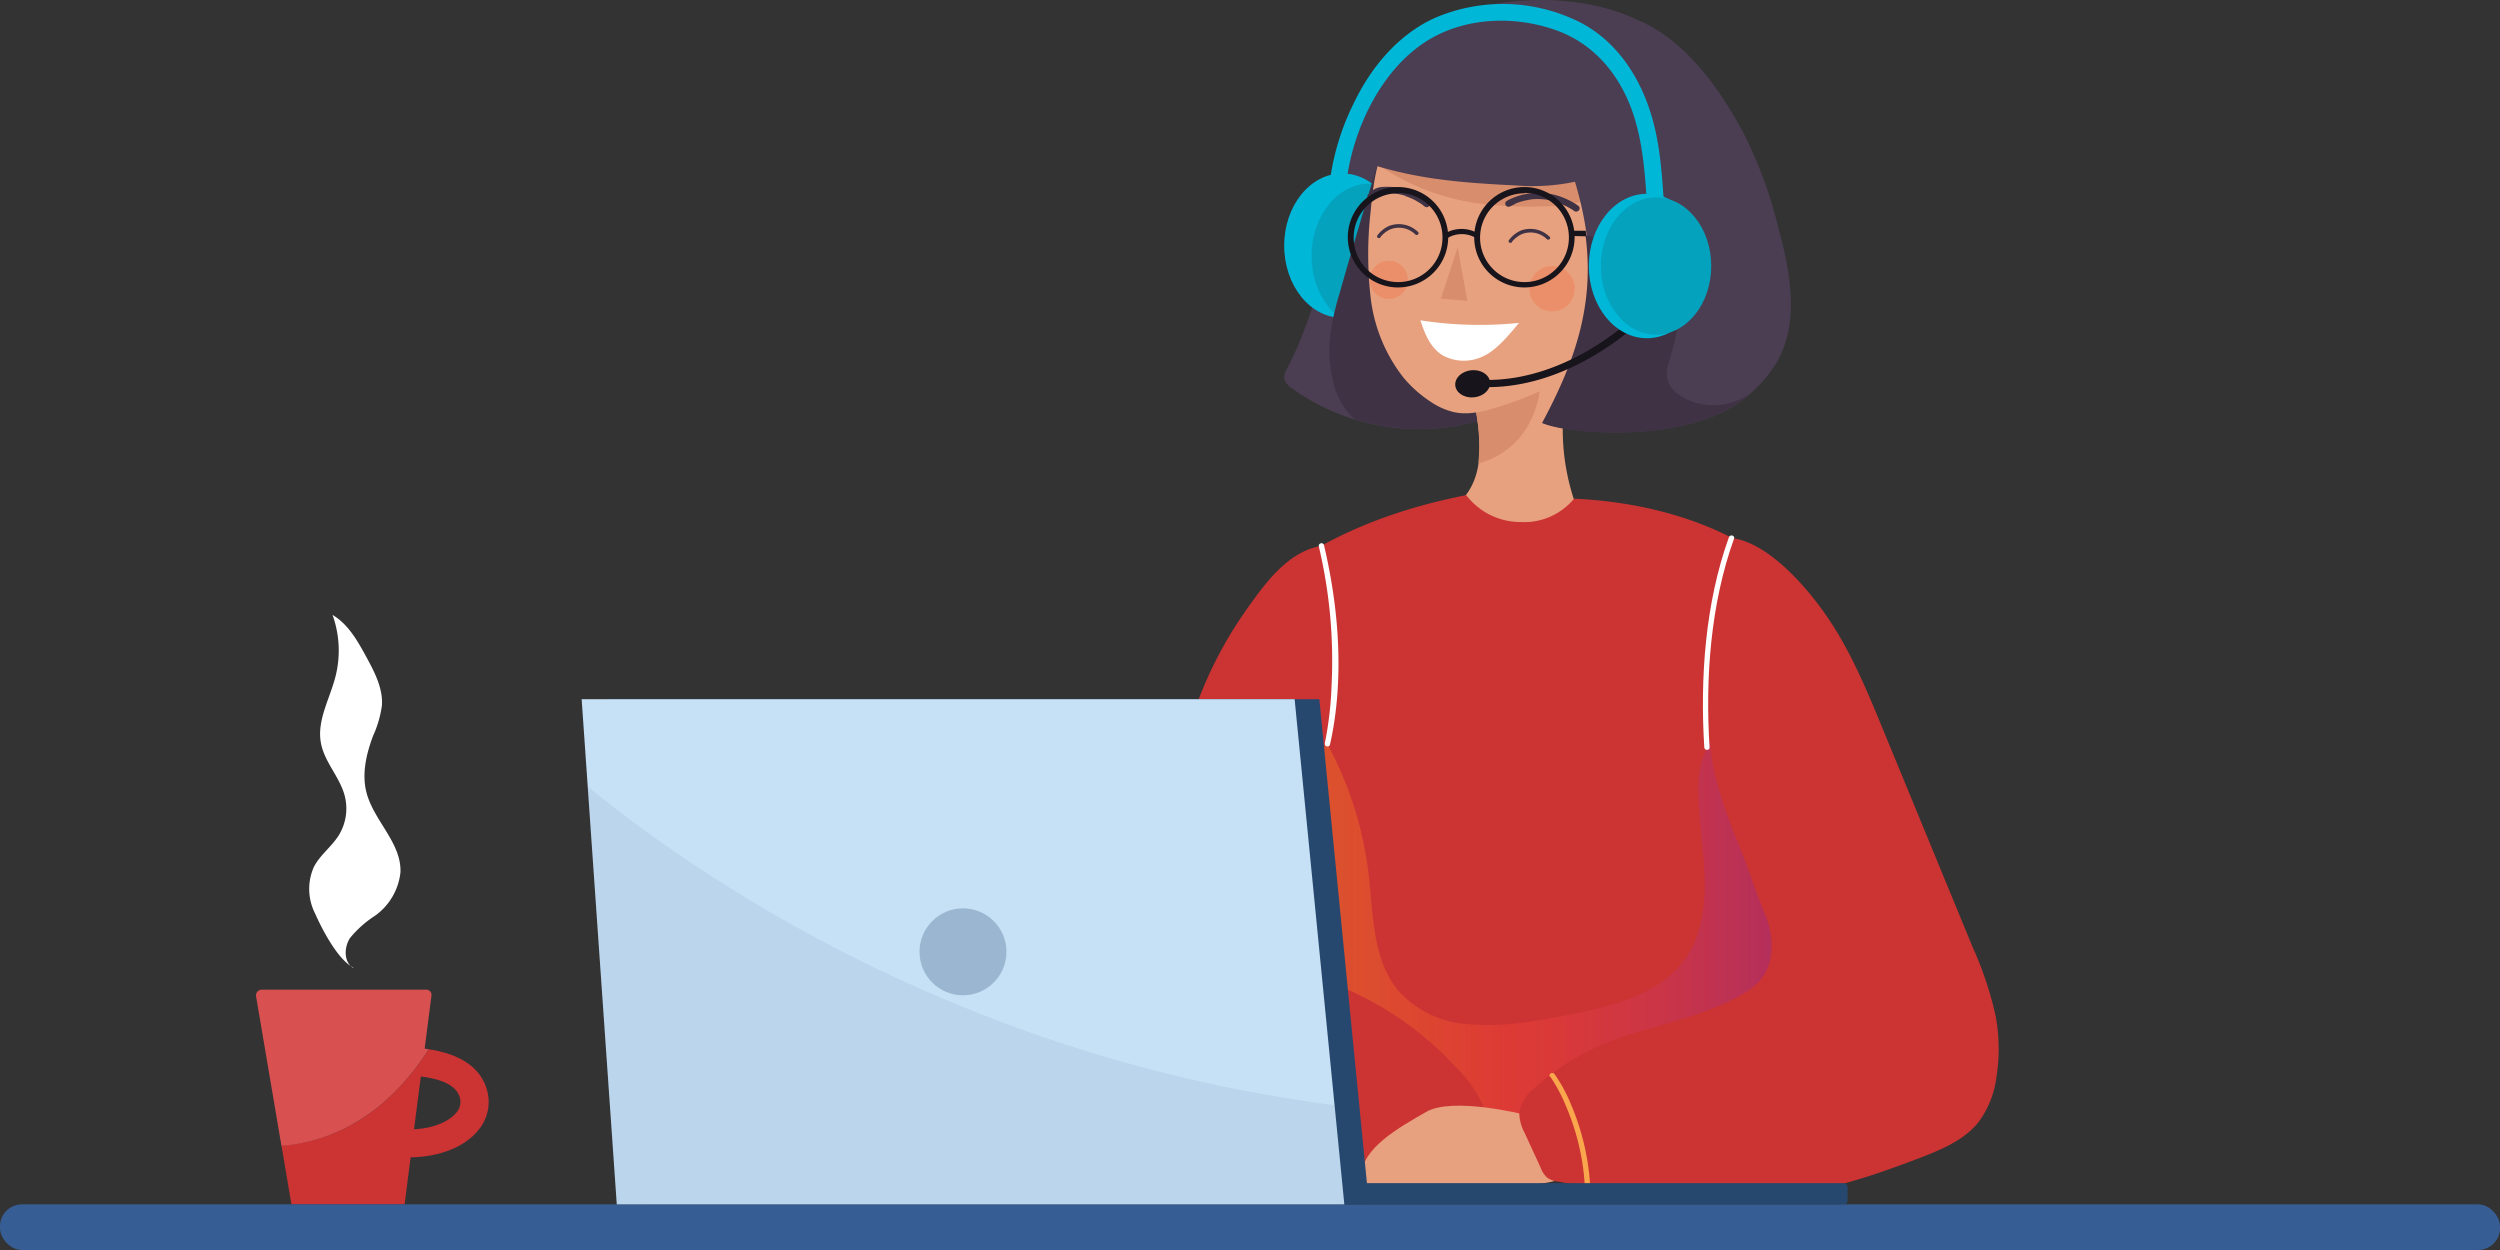 <?xml version="1.0" encoding="UTF-8"?> <svg xmlns="http://www.w3.org/2000/svg" xmlns:xlink="http://www.w3.org/1999/xlink" viewBox="0 0 345.1 172.55"><rect x="0" y="0" width="345.1" height="172.55" fill="#333333" stroke="none"/><defs><style>.a{fill:none;}.b{fill:#c33;}.c{fill:#d85050;}.d{fill:#fff;}.e{fill:#4b3d52;}.f{fill:#00b7d8;}.g{fill:#04a2bc;}.h{fill:#3e3244;}.i{fill:#e8a17e;}.j{fill:#d88d6c;}.k{fill:#18141b;}.l{fill:#f17b53;opacity:0.45;}.m{opacity:0.6;}.n{fill:url(#a);}.o{fill:#faa64c;}.p{fill:#365e95;}.q,.s,.t{fill:#27486e;}.r{fill:#c6e0f5;}.s{opacity:0.27;}.t{opacity:0.07;}</style><linearGradient id="a" x1="211.46" y1="230.48" x2="284.3" y2="230.48" gradientUnits="userSpaceOnUse"><stop offset="0" stop-color="#f7941d" stop-opacity="0.6"></stop><stop offset="0.46" stop-color="#ef4136" stop-opacity="0.8"></stop><stop offset="0.57" stop-color="#e63e3f" stop-opacity="0.8"></stop><stop offset="0.74" stop-color="#cb3758" stop-opacity="0.8"></stop><stop offset="0.94" stop-color="#a12b81" stop-opacity="0.8"></stop><stop offset="1" stop-color="#92278f" stop-opacity="0.8"></stop></linearGradient></defs><title>customer_support</title><path class="a" d="M83.05,259.22l-.51,3.94a4.44,4.44,0,0,0,3.15-1.25,1.2,1.2,0,0,0,.23-1.22C85.59,259.77,84.3,259.37,83.05,259.22Z" transform="translate(-37.01 -102.49)"></path><path class="b" d="M104.1,252.53c-1.2-3.41-4.74-4.72-7.91-5.2-6.93,10.84-15.59,13-20.33,13.28l1.38,8.13H92.86l.83-6.49c4-.07,7.46-1.42,9.34-3.74A6.06,6.06,0,0,0,104.1,252.53ZM100,256.08c-.93,1.15-3,2.15-5.84,2.3l.94-7.29c2.32.28,4.73,1,5.32,2.72A2.21,2.21,0,0,1,100,256.08Z" transform="translate(-37.01 -102.49)"></path><path class="c" d="M96.19,247.33l-.56-.09.94-7.32a.73.73,0,0,0-.72-.82H73.16a.81.81,0,0,0-.79,1l3.49,20.56C80.6,260.33,89.26,258.17,96.19,247.33Z" transform="translate(-37.01 -102.49)"></path><path class="d" d="M85.78,236.06c-2.26-1.2-4.41-5.52-5.3-7.52a7.49,7.49,0,0,1-.16-6.34c.83-1.65,2.42-2.79,3.42-4.35a7.05,7.05,0,0,0,.86-5.49c-.67-2.6-2.81-4.67-3.29-7.31-.58-3.1,1.22-6.08,2-9.13a14.51,14.51,0,0,0-.4-8.55c2.2,1.3,3.51,3.67,4.73,5.92,1.11,2.05,2.25,4.25,2.09,6.59a15.15,15.15,0,0,1-1.23,4.21c-.93,2.49-1.57,5.23-.9,7.8,1,3.89,4.84,6.94,4.69,11a8.46,8.46,0,0,1-3.5,6,14.81,14.81,0,0,0-3.46,3.08c-.85,1.3-.88,3.33.44,4.15" transform="translate(-37.01 -102.49)"></path><path class="e" d="M224.47,118.29a52.76,52.76,0,0,0-3.87,12.4c-.67,4.16-.9,8.4-1.93,12.49a54.46,54.46,0,0,1-4.09,10.39,2.2,2.2,0,0,0-.3,1c0,.66.58,1.17,1.11,1.56a30.07,30.07,0,0,0,28.73,3.42" transform="translate(-37.01 -102.49)"></path><ellipse class="f" cx="185.29" cy="33.91" rx="8.02" ry="9.97"></ellipse><ellipse class="g" cx="189.07" cy="35.32" rx="8.02" ry="9.97"></ellipse><path class="h" d="M244.12,159.54l-16.74-35.1c-1.85,6.16-3.7,12.33-5.45,18.53a35.49,35.49,0,0,0-1.35,6.28,18.36,18.36,0,0,0,.38,5.58,10.45,10.45,0,0,0,2.37,4.87,7.63,7.63,0,0,0,.73.66A30,30,0,0,0,244.12,159.54Z" transform="translate(-37.01 -102.49)"></path><path class="i" d="M240.6,158.33c.76,4.27,1.38,9.1-1.26,12.53a4.68,4.68,0,0,0-1.38,2.43c-.05,1.24,1.13,2.16,2.25,2.71a17.76,17.76,0,0,0,14,.73,2.29,2.29,0,0,0,1-.62c.56-.7.2-1.73-.15-2.56a30.86,30.86,0,0,1,.25-24.11" transform="translate(-37.01 -102.49)"></path><path class="j" d="M240.22,157.09a25.34,25.34,0,0,1,.9,8.94.38.38,0,0,0,0,.3c.1.11.27.07.4,0a11,11,0,0,0,6.75-5.71,13.09,13.09,0,0,0,1.36-6.78" transform="translate(-37.01 -102.49)"></path><path class="i" d="M230.37,118.87c-3,3.39-3.75,8.22-4.15,12.75a52.43,52.43,0,0,0,0,12,22,22,0,0,0,4.53,11,17,17,0,0,0,3.78,3.35,9.65,9.65,0,0,0,3.18,1.41c2.16.47,4.4-.16,6.51-.84,4.8-1.55,9.74-3.66,12.7-7.74,3.87-5.33,6.42-19.33,7.42-25.83" transform="translate(-37.01 -102.49)"></path><path class="j" d="M224.32,123a32.5,32.5,0,0,0,15.91,7.45,56.28,56.28,0,0,0,10.3.51,17.59,17.59,0,0,0,3.83-.38,7,7,0,0,0,4.34-2.92,4.74,4.74,0,0,0,.07-5.06" transform="translate(-37.01 -102.49)"></path><path class="e" d="M263.06,105.25c-8.55-4.14-20.95-3.28-27.18.28s-8.8,6.76-12,14.18c-.2.45-1.32,3.18-1.15,3.63a1.29,1.29,0,0,0,.83.87c7.69,2.94,14.46,3.47,22.68,3.88a28.73,28.73,0,0,0,8.18-.51c3.78,12.63,1.81,21.69-4.47,33.28,4.09,1.72,20,2.72,27.55-3.14a18.23,18.23,0,0,0,4.92-5.47c3-5.49,1.71-12.26.08-18.3a61,61,0,0,0-4.81-13.09c-3.39-6.3-8-12.78-14.58-15.61" transform="translate(-37.01 -102.49)"></path><path class="d" d="M233.08,146.7c.63,1.93,1.35,3.71,3,4.8a6.1,6.1,0,0,0,5.78.11c1.82-.86,3.55-3,4.83-4.55a52.94,52.94,0,0,1-13.66-.36" transform="translate(-37.01 -102.49)"></path><path class="h" d="M268.57,156.85a3.74,3.74,0,0,1-1.23-1.53c-.49-1.19-.07-2.54.3-3.77a20,20,0,0,0,1-6.44,9.5,9.5,0,0,0-2.22-6c-2.12-2.35-5.44-3.09-8.54-3.72l-2-.39c1.16,9.06-1.05,16.68-6,25.88,4.09,1.72,20,2.72,27.55-3.14.28-.22.54-.45.81-.68a10.63,10.63,0,0,1-1.43.72A8.54,8.54,0,0,1,268.57,156.85Z" transform="translate(-37.01 -102.49)"></path><path class="k" d="M240.69,135.31a3.82,3.82,0,0,0-3.79,0l-.41-.6a4.48,4.48,0,0,1,4.54,0Z" transform="translate(-37.01 -102.49)"></path><polygon class="k" points="218.99 32.62 217.08 32.58 217.08 31.85 218.89 31.85 218.99 32.62"></polygon><polyline class="j" points="201.22 34.14 198.9 41.23 202.55 41.53"></polyline><path class="h" d="M245.46,131a5,5,0,0,1,.46-.24l.28-.12-.1,0c.23-.1.48-.19.72-.27a8,8,0,0,1,.93-.24,6,6,0,0,1,.61-.1h-.12A8.07,8.07,0,0,1,250,130l.54.05h-.11a8.92,8.92,0,0,1,1.75.42l.51.2-.1,0a10.29,10.29,0,0,1,1.81,1,.45.45,0,0,0,.34,0,.47.47,0,0,0,.26-.2.45.45,0,0,0,.05-.34.53.53,0,0,0-.21-.26,10.21,10.21,0,0,0-2.92-1.4,9,9,0,0,0-2.63-.36,9.36,9.36,0,0,0-2.17.28,9.12,9.12,0,0,0-1.52.53,6.54,6.54,0,0,0-.59.3h0a.47.47,0,0,0-.2.26.46.46,0,0,0,.05.34.47.47,0,0,0,.26.2.46.46,0,0,0,.34-.05Z" transform="translate(-37.01 -102.49)"></path><path class="h" d="M233.66,131c-.13-.12-.27-.22-.41-.33l-.26-.17.1.06-.67-.4a8.59,8.59,0,0,0-.87-.4,5.71,5.71,0,0,0-.58-.21l.12,0a8.46,8.46,0,0,0-1.73-.37,4.89,4.89,0,0,0-.55-.05h.12a8.37,8.37,0,0,0-1.8.1,5.12,5.12,0,0,0-.54.1l.11,0c-.68.15.22.61-1,.29a2.67,2.67,0,0,1,1.89-1.3,9.06,9.06,0,0,1,2.65.12,8.89,8.89,0,0,1,2.08.68,9.66,9.66,0,0,1,1.4.79,5.21,5.21,0,0,1,.52.41h0a.48.48,0,0,1,.15.3.47.47,0,0,1-.1.32.44.44,0,0,1-.3.15.42.42,0,0,1-.32-.1Z" transform="translate(-37.01 -102.49)"></path><path class="h" d="M245.73,135.86a3.85,3.85,0,0,1,1.24-1,3.23,3.23,0,0,1,3.59.66c.25.2.6-.15.35-.35a3.79,3.79,0,0,0-3.95-.86,4.09,4.09,0,0,0-1.66,1.34c-.19.27.25.52.43.25Z" transform="translate(-37.01 -102.49)"></path><path class="h" d="M227.57,135.21a3.81,3.81,0,0,1,1.23-1,3.22,3.22,0,0,1,3.6.66c.24.2.6-.15.35-.36a3.79,3.79,0,0,0-3.95-.85,4,4,0,0,0-1.66,1.34c-.19.26.24.51.43.25Z" transform="translate(-37.01 -102.49)"></path><circle class="l" cx="214.25" cy="39.85" r="3.13"></circle><circle class="l" cx="191.71" cy="38.63" r="2.64"></circle><path class="k" d="M230,142.17a6.93,6.93,0,1,1,6.92-6.92A6.94,6.94,0,0,1,230,142.17Zm0-13a6.13,6.13,0,1,0,6.13,6.13A6.14,6.14,0,0,0,230,129.12Z" transform="translate(-37.01 -102.49)"></path><path class="k" d="M247.45,142.17a6.93,6.93,0,1,1,6.92-6.92A6.94,6.94,0,0,1,247.45,142.17Zm0-13a6.13,6.13,0,1,0,6.13,6.13A6.14,6.14,0,0,0,247.45,129.12Z" transform="translate(-37.01 -102.49)"></path><ellipse class="k" cx="240.3" cy="155.45" rx="2.41" ry="1.88" transform="translate(-50.83 -78.68) rotate(-5.51)"></ellipse><path class="k" d="M244.67,155.82a25.14,25.14,0,0,1-3.26.1l0-1c12.55.5,22.2-9.64,22.3-9.75l.76.71C264.42,145.94,256.06,154.72,244.67,155.82Z" transform="translate(-37.01 -102.49)"></path><path class="f" d="M222.94,127.1c1-7,4.69-14.78,10.73-18.76,5.41-3.56,12.64-3.79,18.61-1.5,5.13,2,8.53,6.36,10.21,11.48,1.43,4.36,1.62,8.84,1.95,13.36.11,1.5,2.45,1.51,2.34,0-.31-4.31-.49-8.6-1.67-12.79-1.54-5.46-4.68-10.47-9.78-13.21A23.72,23.72,0,0,0,235,105c-5.09,2.34-8.82,6.89-11.18,11.87a34,34,0,0,0-3.09,9.66c-.21,1.48,2,2.11,2.26.62Z" transform="translate(-37.01 -102.49)"></path><ellipse class="f" cx="227.34" cy="36.72" rx="8.02" ry="9.97"></ellipse><ellipse class="g" cx="228.6" cy="36.72" rx="7.62" ry="9.47"></ellipse><path class="b" d="M254.24,171.33c10.51.44,21.87,3.61,29.56,10.78a5.39,5.39,0,0,1,1.57,2.11A6.22,6.22,0,0,1,285,188a77.65,77.65,0,0,0-.69,44.39c1.07,3.78,2.44,7.51,2.8,11.42s-.4,8.15-3.11,11a14.6,14.6,0,0,1-4.13,2.9c-8.4,4.25-18.28,4.09-27.69,3.7-5.8-.24-11.66-.54-17.25-2.13s-11-4.59-14.35-9.3-4.59-11-5-17c-1-13.57.83-27.18,1.09-40.79.07-4,0-8-1.56-11.68,7.18-5,15.75-8,24.3-9.67a9.41,9.41,0,0,0,7.46,3.71,8.94,8.94,0,0,0,7.44-3.24" transform="translate(-37.01 -102.49)"></path><g class="m"><path class="n" d="M282.64,242.14c-.34-3.91,2.43-8.44,1.44-12.22-2.51-9.61-7.25-18.95-6.23-28.87a11.25,11.25,0,0,0-5.22,4.64,12.77,12.77,0,0,0-1.18,5.77c0,4,.7,7.9.86,11.86s-.34,8.14-2.57,11.38c-2.58,3.75-7,5.64-11.35,6.8a86.82,86.82,0,0,1-8.86,1.78,36.7,36.7,0,0,1-10.34.55,14.13,14.13,0,0,1-9.12-4.55c-3.58-4.26-3.48-10.44-4.12-16a50,50,0,0,0-5.41-17.53,10.54,10.54,0,0,0-3.41-4.23h0c-.53,9.93-6.28,20.37-5.6,30.28.41,6,6.45,11.65,9.69,16.51a24.13,24.13,0,0,0,13.25,9.3c5.16,1.59,10.57,1.89,15.93,2.13,8.69.4,17.81.55,25.57-3.69a13.79,13.79,0,0,0,3.81-2.91C282.26,250.28,283,246.05,282.64,242.14Z" transform="translate(-37.01 -102.49)"></path></g><path class="b" d="M219.42,177.83c3.24,14.42.45,31.44-3.16,45.77-1.07,4.26-.84,8.93.69,11.1s4.3,3.58,6.79,4.73A44.12,44.12,0,0,1,238,249.84a16.7,16.7,0,0,1,4.16,6.35,7.86,7.86,0,0,1-1.09,7.27,8.47,8.47,0,0,1-6.57,2.66,31.75,31.75,0,0,1-7.21-1.24,75.11,75.11,0,0,0-12.12-1.81c-3.53-.24-7.12-.24-10.52-1.24a20.14,20.14,0,0,1-11.52-9.2,24.08,24.08,0,0,1-3-14.55,50.21,50.21,0,0,1,1.65-7.92c2.9-10.8,6.9-20.25,10.57-30.81a55.85,55.85,0,0,1,6.89-12.94c2.64-3.74,5.7-7.81,10.21-8.58" transform="translate(-37.01 -102.49)"></path><path class="d" d="M220.6,205.29c2-8.91,1.26-18.76-.83-27.55-.11-.46-.81-.27-.71.19a68.18,68.18,0,0,1,1.76,19.15,48,48,0,0,1-.93,8c-.1.46.61.65.71.19Z" transform="translate(-37.01 -102.49)"></path><path class="i" d="M247.17,256.29s-9.65-2.4-13.26-.33-9.1,5.09-8.93,8.93v1.58s25.88.75,28-1.58" transform="translate(-37.01 -102.49)"></path><path class="b" d="M276,176.75c4.74.55,9.92,6.07,13.2,10.84s5.5,10.16,7.71,15.52l12.38,30.06a49,49,0,0,1,3.19,9.53,24.78,24.78,0,0,1,.14,8.33,13.35,13.35,0,0,1-2.46,6.31c-2,2.54-5.14,3.83-8.16,5-6.37,2.42-12.91,4.69-19.71,5.16a74.55,74.55,0,0,1-8.05,0c-7.41-.27-14.86-.54-22.15-1.9a3.22,3.22,0,0,1-1.49-.53,3.4,3.4,0,0,1-.91-1.37l-2.21-4.81a6,6,0,0,1-.75-2.82,5.44,5.44,0,0,1,2-3.28,32.24,32.24,0,0,1,8.73-5.77c6.57-3,14.08-3.69,20.25-7.4a9.44,9.44,0,0,0,2.08-1.58c2.27-2.41,2.14-6.31.86-9.37s-2.17-6-3.42-9.06c-2.79-6.84-4.19-11.3-4.34-17.15-.22-8.32.41-17.8,3.06-25.68" transform="translate(-37.01 -102.49)"></path><path class="o" d="M251,251.1A21,21,0,0,1,253.1,255a32.51,32.51,0,0,1,2.66,10.92c0,.47.77.47.74,0a33.56,33.56,0,0,0-2.64-11,21.2,21.2,0,0,0-2.26-4.16c-.28-.37-.91,0-.63.37Z" transform="translate(-37.01 -102.49)"></path><path class="d" d="M273,205.69c-.61-9.54.13-19.83,3.38-28.85.16-.44-.55-.63-.71-.19-3.27,9.07-4,19.45-3.4,29,0,.46.76.47.73,0Z" transform="translate(-37.01 -102.49)"></path><rect class="p" y="166.25" width="345.1" height="6.3" rx="3.03" ry="3.03"></rect><rect class="q" x="137.33" y="163.32" width="117.71" height="2.93" rx="0.5" ry="0.5"></rect><polygon class="q" points="188.98 166.25 88.56 166.25 83.7 96.52 182.12 96.52 188.98 166.25"></polygon><polygon class="r" points="185.57 166.25 85.14 166.25 80.29 96.52 178.71 96.52 185.57 166.25"></polygon><circle class="s" cx="132.93" cy="131.39" r="6"></circle><path class="t" d="M118.14,211.06l4,57.62H222.58l-1.34-13.62C168.38,248.22,132,222.44,118.14,211.06Z" transform="translate(-37.01 -102.49)"></path></svg> 